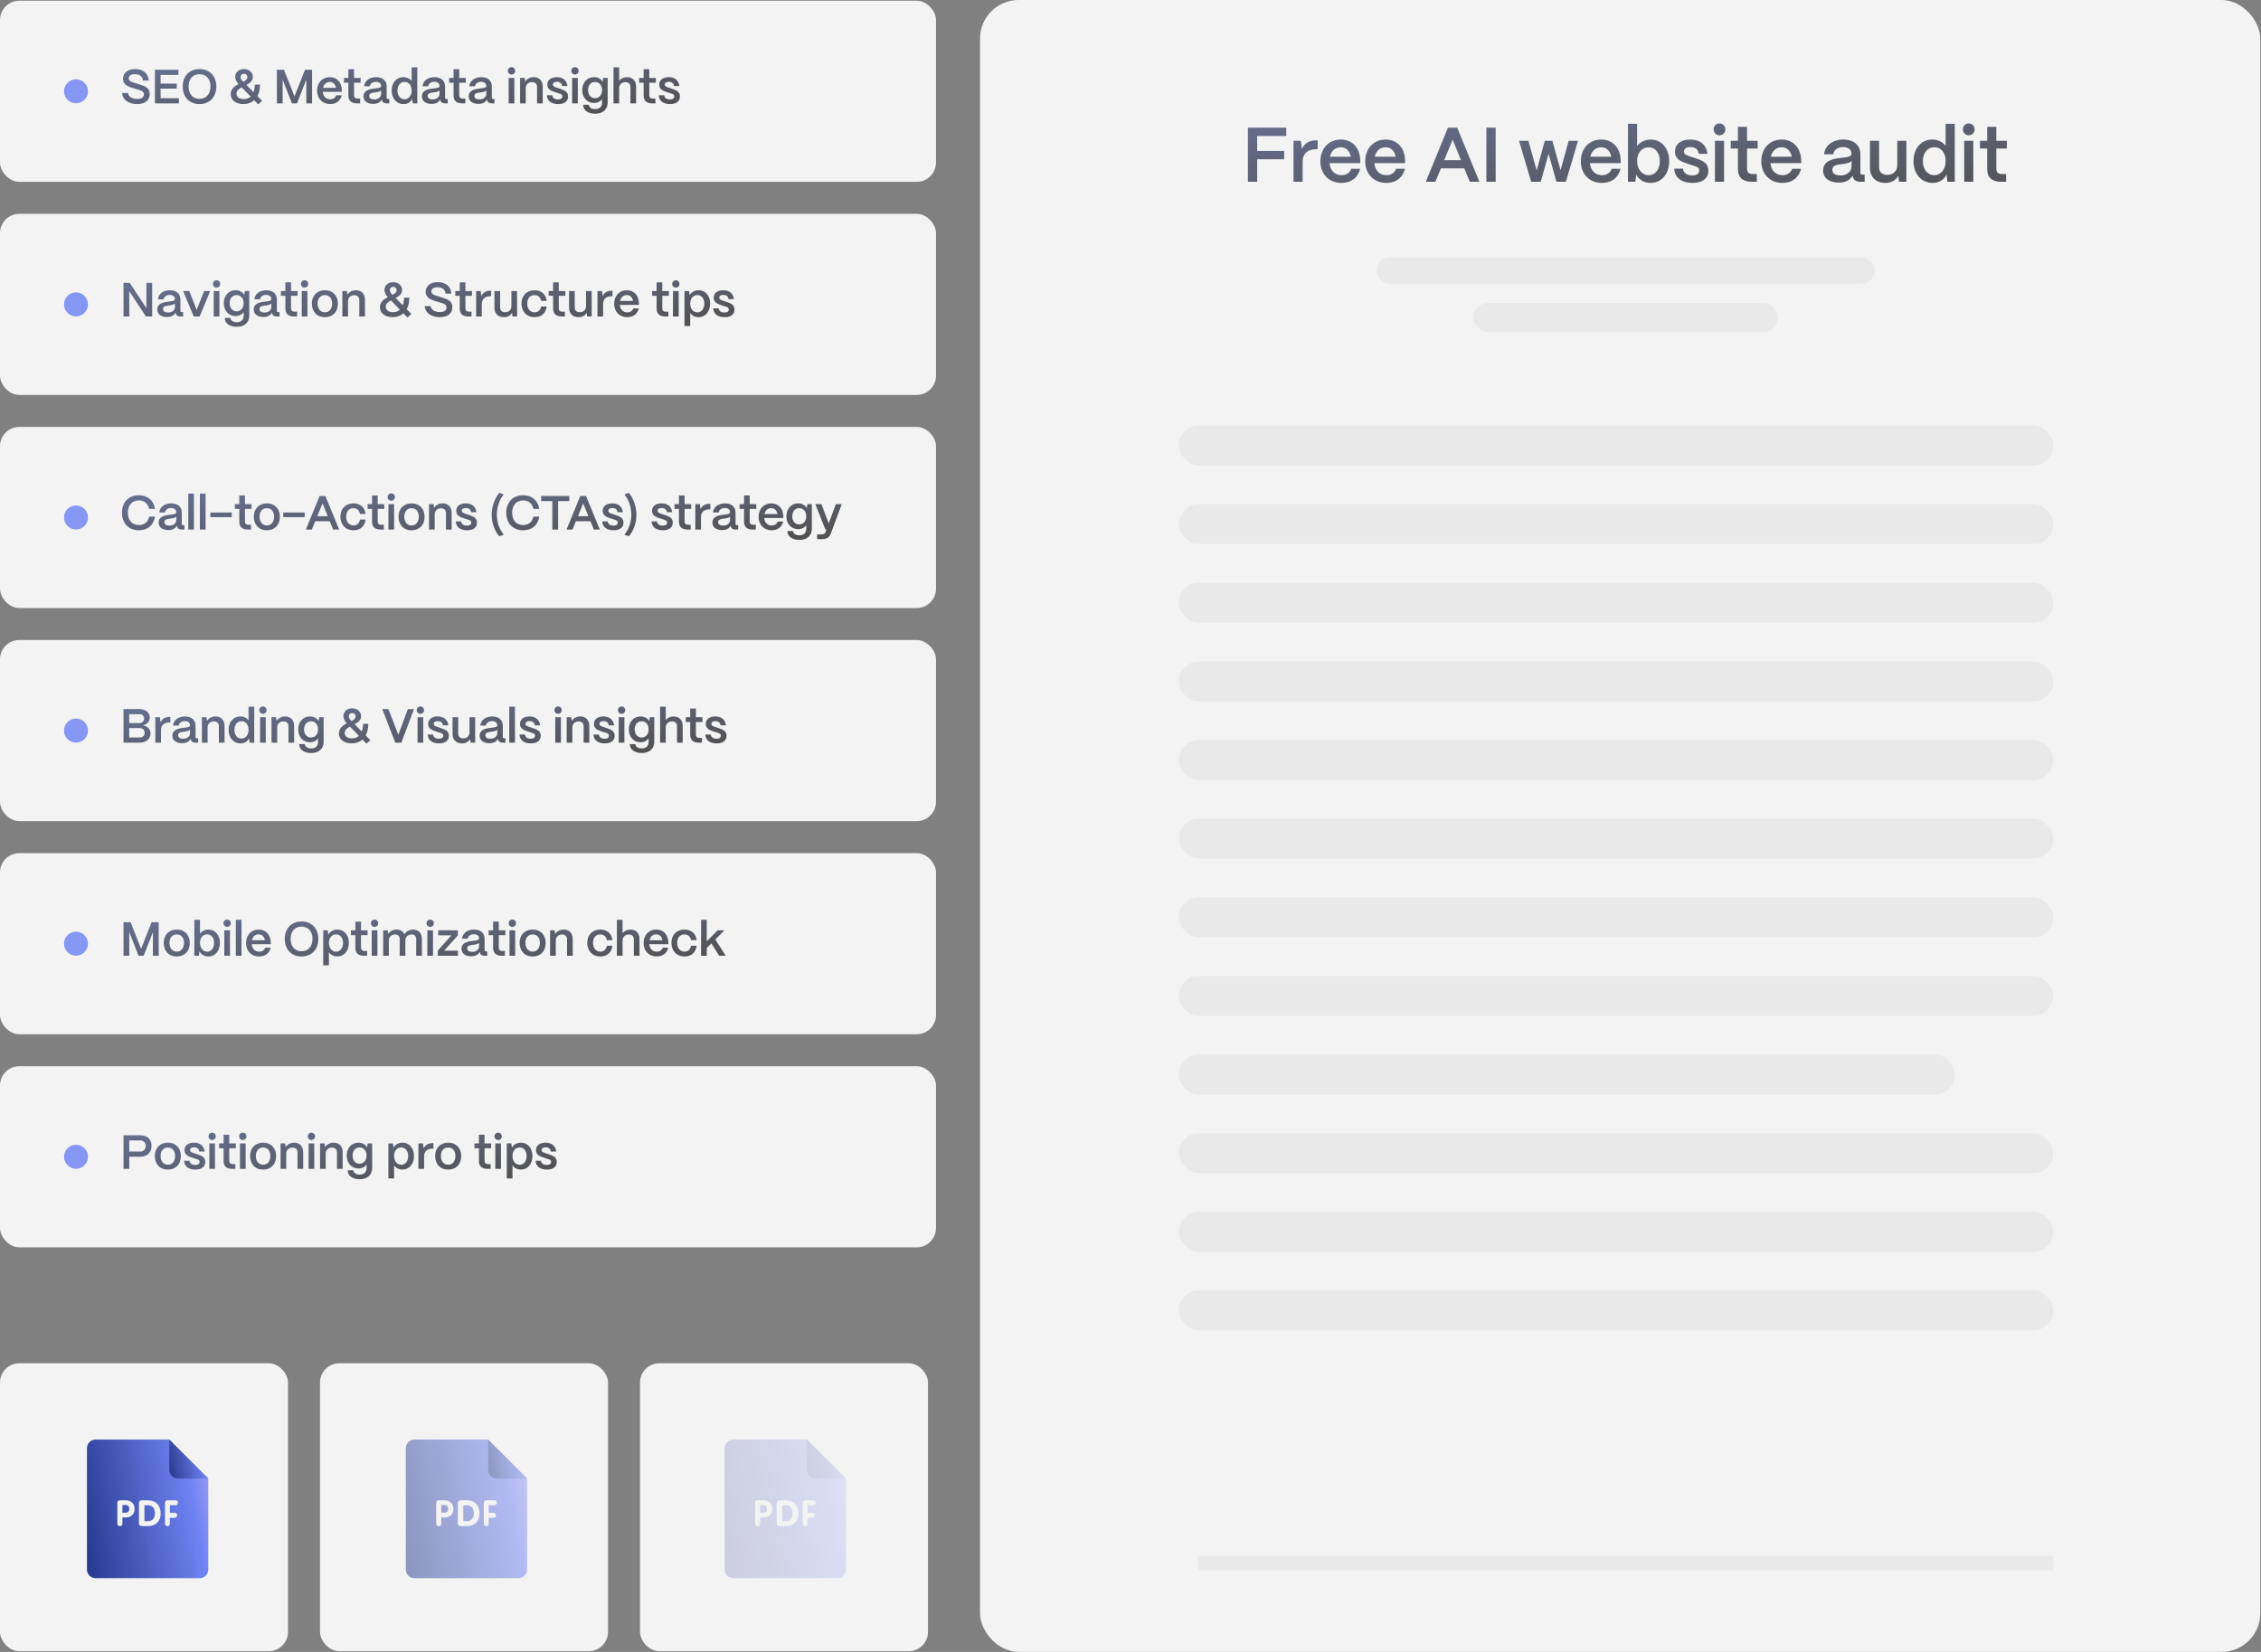 <svg width="468" height="342" viewBox="0 0 468 342" fill="none" xmlns="http://www.w3.org/2000/svg">
<rect x="0" y="0" width="468" height="342" fill="#808080" stroke="none"/>
<g opacity="0.9">
<rect y="0.15" width="193.743" height="37.495" rx="4" fill="white"/>
<circle cx="15.731" cy="18.897" r="2.484" fill="#8698FF"/>
<path opacity="0.7" d="M28.406 21.547C26.578 21.547 25.355 20.632 25.266 19.251H26.488C26.598 20.006 27.293 20.483 28.406 20.483C29.31 20.483 29.787 20.136 29.787 19.549C29.787 19.003 29.36 18.784 28.684 18.576L27.551 18.238C26.737 17.989 25.465 17.632 25.465 16.271C25.465 15.128 26.409 14.293 27.949 14.293C29.628 14.293 30.701 15.198 30.79 16.668H29.578C29.528 15.883 28.952 15.357 27.909 15.357C27.144 15.357 26.647 15.675 26.647 16.211C26.647 16.817 27.253 16.966 27.929 17.185L28.982 17.513C29.966 17.821 30.999 18.178 30.999 19.49C30.999 20.752 29.995 21.547 28.406 21.547ZM37.023 21.397H32.065V14.443H36.933V15.516H33.247V17.304H36.586V18.347H33.247V20.324H37.023V21.397ZM41.288 21.547C39.232 21.547 37.821 20.116 37.821 17.9C37.821 15.794 39.152 14.293 41.288 14.293C43.355 14.293 44.776 15.714 44.776 17.9C44.776 20.026 43.434 21.547 41.288 21.547ZM41.288 20.463C42.679 20.463 43.564 19.47 43.564 17.9C43.564 16.35 42.679 15.367 41.288 15.367C39.907 15.367 39.033 16.35 39.033 17.9C39.033 19.47 39.907 20.463 41.288 20.463ZM50.4 21.547C48.82 21.547 47.747 20.722 47.747 19.5C47.747 18.417 48.561 17.821 49.376 17.393C48.949 16.907 48.681 16.45 48.681 15.893C48.681 14.969 49.446 14.293 50.489 14.293C51.542 14.293 52.327 14.969 52.337 15.903C52.337 16.738 51.721 17.205 51.005 17.582L52.476 19.082C52.645 18.635 52.734 18.109 52.744 17.503H53.827C53.827 18.447 53.638 19.251 53.291 19.897L54.254 20.881L53.44 21.606L52.615 20.742C52.049 21.258 51.294 21.547 50.4 21.547ZM50.34 16.926C50.837 16.678 51.204 16.41 51.204 15.953C51.204 15.555 50.916 15.267 50.509 15.267C50.101 15.267 49.803 15.555 49.803 15.953C49.803 16.281 50.002 16.569 50.34 16.926ZM50.459 20.513C51.045 20.513 51.522 20.334 51.88 19.987L50.032 18.079C49.436 18.397 48.949 18.765 48.949 19.39C48.949 20.066 49.525 20.513 50.459 20.513ZM58.504 21.397H57.311V14.443H58.782L60.958 19.967L63.123 14.443H64.594V21.397H63.402V16.499L61.474 21.397H60.431L58.504 16.509V21.397ZM68.349 21.547C66.739 21.547 65.636 20.394 65.636 18.784C65.636 17.046 66.779 15.973 68.249 15.973C69.74 15.973 70.733 17.016 70.763 18.725V19.003H66.809C66.888 19.927 67.464 20.553 68.359 20.553C68.965 20.553 69.422 20.255 69.601 19.728H70.743C70.475 20.861 69.591 21.547 68.349 21.547ZM66.858 18.178H69.551C69.402 17.423 68.935 16.966 68.249 16.966C67.554 16.966 67.037 17.423 66.858 18.178ZM74.543 21.397H73.867C72.725 21.397 72.109 20.831 72.109 19.788V17.125H71.185V16.132H72.109V14.333H73.281V16.132H74.642V17.125H73.281V19.708C73.281 20.155 73.51 20.404 73.947 20.404H74.543V21.397ZM77.239 21.507C76.027 21.507 75.232 20.921 75.242 19.937C75.252 18.705 76.474 18.447 77.498 18.327C78.293 18.238 78.879 18.208 78.889 17.791C78.879 17.274 78.481 16.936 77.806 16.936C77.11 16.936 76.614 17.314 76.544 17.86H75.362C75.471 16.748 76.464 15.973 77.826 15.973C79.246 15.973 80.031 16.748 80.031 17.87V20.255C80.031 20.404 80.111 20.483 80.29 20.483H80.578V21.397H80.021C79.485 21.397 79.157 21.179 79.067 20.781C79.048 20.732 79.028 20.662 79.018 20.603C78.71 21.169 78.134 21.507 77.239 21.507ZM77.478 20.583C78.283 20.583 78.889 20.126 78.889 19.42V18.685C78.69 18.993 78.183 19.063 77.627 19.132C76.971 19.212 76.425 19.301 76.425 19.857C76.425 20.314 76.792 20.583 77.478 20.583ZM83.517 21.547C82.097 21.547 81.073 20.394 81.073 18.735C81.073 17.105 82.077 15.973 83.478 15.973C84.223 15.973 84.839 16.281 85.206 16.777V13.946H86.379V21.397H85.435L85.326 20.463C85.028 21.129 84.372 21.547 83.517 21.547ZM83.736 20.553C84.6 20.553 85.206 19.798 85.206 18.725C85.206 17.681 84.61 16.956 83.756 16.956C82.882 16.956 82.275 17.692 82.275 18.745C82.275 19.808 82.871 20.553 83.736 20.553ZM89.329 21.507C88.117 21.507 87.322 20.921 87.332 19.937C87.342 18.705 88.564 18.447 89.587 18.327C90.382 18.238 90.968 18.208 90.978 17.791C90.968 17.274 90.571 16.936 89.895 16.936C89.2 16.936 88.703 17.314 88.633 17.86H87.451C87.56 16.748 88.554 15.973 89.915 15.973C91.336 15.973 92.121 16.748 92.121 17.87V20.255C92.121 20.404 92.2 20.483 92.379 20.483H92.667V21.397H92.111C91.574 21.397 91.246 21.179 91.157 20.781C91.137 20.732 91.117 20.662 91.107 20.603C90.799 21.169 90.223 21.507 89.329 21.507ZM89.567 20.583C90.372 20.583 90.978 20.126 90.978 19.42V18.685C90.779 18.993 90.273 19.063 89.716 19.132C89.061 19.212 88.514 19.301 88.514 19.857C88.514 20.314 88.882 20.583 89.567 20.583ZM96.316 21.397H95.64C94.498 21.397 93.882 20.831 93.882 19.788V17.125H92.958V16.132H93.882V14.333H95.054V16.132H96.415V17.125H95.054V19.708C95.054 20.155 95.282 20.404 95.72 20.404H96.316V21.397ZM99.012 21.507C97.8 21.507 97.005 20.921 97.015 19.937C97.025 18.705 98.247 18.447 99.27 18.327C100.065 18.238 100.652 18.208 100.661 17.791C100.652 17.274 100.254 16.936 99.579 16.936C98.883 16.936 98.386 17.314 98.317 17.86H97.134C97.244 16.748 98.237 15.973 99.598 15.973C101.019 15.973 101.804 16.748 101.804 17.87V20.255C101.804 20.404 101.884 20.483 102.062 20.483H102.351V21.397H101.794C101.258 21.397 100.93 21.179 100.84 20.781C100.82 20.732 100.801 20.662 100.791 20.603C100.483 21.169 99.906 21.507 99.012 21.507ZM99.251 20.583C100.055 20.583 100.661 20.126 100.661 19.42V18.685C100.463 18.993 99.956 19.063 99.4 19.132C98.744 19.212 98.198 19.301 98.198 19.857C98.198 20.314 98.565 20.583 99.251 20.583ZM105.874 15.426C105.447 15.426 105.119 15.088 105.119 14.661C105.119 14.234 105.447 13.906 105.874 13.906C106.311 13.906 106.629 14.234 106.629 14.661C106.629 15.088 106.311 15.426 105.874 15.426ZM106.46 21.397H105.288V16.132H106.46V21.397ZM108.828 21.397H107.655V16.132H108.599L108.699 16.907C109.026 16.36 109.692 15.973 110.477 15.973C111.6 15.973 112.335 16.728 112.335 17.91V21.397H111.163V17.97C111.163 17.384 110.775 16.996 110.119 16.996C109.354 16.996 108.838 17.523 108.828 18.208V21.397ZM115.554 21.547C114.113 21.547 113.259 20.871 113.189 19.718H114.322C114.362 20.285 114.848 20.583 115.494 20.583C116.09 20.583 116.408 20.354 116.408 19.947C116.408 19.54 116.071 19.46 115.613 19.311L114.918 19.082C114.044 18.794 113.289 18.496 113.289 17.523C113.289 16.589 114.004 15.973 115.266 15.973C116.488 15.973 117.322 16.618 117.461 17.811H116.349C116.289 17.215 115.862 16.936 115.256 16.936C114.739 16.936 114.441 17.155 114.441 17.513C114.441 17.92 114.898 18.029 115.276 18.159L115.912 18.367C116.955 18.715 117.581 19.033 117.581 19.977C117.581 20.95 116.845 21.547 115.554 21.547ZM119.011 15.426C118.584 15.426 118.256 15.088 118.256 14.661C118.256 14.234 118.584 13.906 119.011 13.906C119.449 13.906 119.767 14.234 119.767 14.661C119.767 15.088 119.449 15.426 119.011 15.426ZM119.598 21.397H118.425V16.132H119.598V21.397ZM123.197 23.544C121.727 23.544 120.713 22.828 120.713 21.695H121.886C121.886 22.192 122.412 22.59 123.197 22.59C124.131 22.59 124.618 22.033 124.618 21.238V20.493C124.28 21 123.694 21.318 122.939 21.318C121.528 21.318 120.514 20.225 120.514 18.655C120.514 17.076 121.528 15.973 122.929 15.973C123.753 15.973 124.419 16.36 124.747 16.946L124.846 16.132H125.78V21.238C125.78 22.629 124.797 23.544 123.197 23.544ZM123.167 20.334C124.022 20.334 124.618 19.639 124.618 18.645C124.618 17.652 124.022 16.966 123.167 16.966C122.313 16.966 121.727 17.652 121.727 18.655C121.727 19.649 122.313 20.334 123.167 20.334ZM128.156 21.397H126.983V13.946H128.156V16.698C128.514 16.261 129.12 15.973 129.805 15.973C130.928 15.973 131.663 16.728 131.663 17.91V21.397H130.491V17.97C130.491 17.384 130.103 16.996 129.477 16.996C128.682 16.996 128.166 17.523 128.156 18.208V21.397ZM135.66 21.397H134.984C133.842 21.397 133.226 20.831 133.226 19.788V17.125H132.302V16.132H133.226V14.333H134.398V16.132H135.759V17.125H134.398V19.708C134.398 20.155 134.627 20.404 135.064 20.404H135.66V21.397ZM138.714 21.547C137.273 21.547 136.419 20.871 136.349 19.718H137.482C137.522 20.285 138.009 20.583 138.654 20.583C139.251 20.583 139.569 20.354 139.569 19.947C139.569 19.54 139.231 19.46 138.774 19.311L138.078 19.082C137.204 18.794 136.449 18.496 136.449 17.523C136.449 16.589 137.164 15.973 138.426 15.973C139.648 15.973 140.483 16.618 140.622 17.811H139.509C139.449 17.215 139.022 16.936 138.416 16.936C137.899 16.936 137.601 17.155 137.601 17.513C137.601 17.92 138.058 18.029 138.436 18.159L139.072 18.367C140.115 18.715 140.741 19.033 140.741 19.977C140.741 20.95 140.006 21.547 138.714 21.547Z" fill="url(#paint0_linear_15606_1246)"/>
<rect y="44.269" width="193.743" height="37.495" rx="4" fill="white"/>
<circle cx="15.731" cy="63.016" r="2.484" fill="#8698FF"/>
<path opacity="0.7" d="M26.756 65.516H25.564V58.561H26.856L30.303 63.797V58.561H31.496V65.516H30.204L26.756 60.28V65.516ZM34.557 65.625C33.345 65.625 32.55 65.039 32.56 64.055C32.57 62.823 33.792 62.565 34.816 62.446C35.611 62.356 36.197 62.327 36.207 61.909C36.197 61.393 35.799 61.055 35.124 61.055C34.428 61.055 33.931 61.432 33.862 61.979H32.68C32.789 60.866 33.782 60.091 35.144 60.091C36.564 60.091 37.349 60.866 37.349 61.989V64.373C37.349 64.522 37.429 64.602 37.608 64.602H37.896V65.516H37.339C36.803 65.516 36.475 65.297 36.386 64.9C36.366 64.85 36.346 64.781 36.336 64.721C36.028 65.287 35.452 65.625 34.557 65.625ZM34.796 64.701C35.601 64.701 36.207 64.244 36.207 63.539V62.803C36.008 63.111 35.501 63.181 34.945 63.251C34.289 63.33 33.743 63.419 33.743 63.976C33.743 64.433 34.11 64.701 34.796 64.701ZM41.319 65.516H40.097L37.902 60.25H39.173L40.713 64.135L42.243 60.25H43.515L41.319 65.516ZM44.825 59.545C44.398 59.545 44.07 59.207 44.07 58.779C44.07 58.352 44.398 58.024 44.825 58.024C45.262 58.024 45.58 58.352 45.58 58.779C45.58 59.207 45.262 59.545 44.825 59.545ZM45.411 65.516H44.239V60.25H45.411V65.516ZM49.011 67.662C47.54 67.662 46.527 66.947 46.527 65.814H47.699C47.699 66.311 48.226 66.708 49.011 66.708C49.944 66.708 50.431 66.152 50.431 65.357V64.612C50.094 65.118 49.507 65.436 48.752 65.436C47.341 65.436 46.328 64.343 46.328 62.774C46.328 61.194 47.341 60.091 48.742 60.091C49.567 60.091 50.233 60.478 50.56 61.065L50.66 60.25H51.594V65.357C51.594 66.748 50.61 67.662 49.011 67.662ZM48.981 64.453C49.835 64.453 50.431 63.757 50.431 62.764C50.431 61.77 49.835 61.085 48.981 61.085C48.126 61.085 47.54 61.77 47.54 62.774C47.54 63.767 48.126 64.453 48.981 64.453ZM54.516 65.625C53.304 65.625 52.509 65.039 52.519 64.055C52.529 62.823 53.751 62.565 54.774 62.446C55.569 62.356 56.155 62.327 56.165 61.909C56.155 61.393 55.758 61.055 55.082 61.055C54.387 61.055 53.89 61.432 53.82 61.979H52.638C52.747 60.866 53.741 60.091 55.102 60.091C56.523 60.091 57.308 60.866 57.308 61.989V64.373C57.308 64.522 57.387 64.602 57.566 64.602H57.854V65.516H57.298C56.761 65.516 56.433 65.297 56.344 64.9C56.324 64.85 56.304 64.781 56.294 64.721C55.986 65.287 55.41 65.625 54.516 65.625ZM54.754 64.701C55.559 64.701 56.165 64.244 56.165 63.539V62.803C55.966 63.111 55.46 63.181 54.903 63.251C54.248 63.33 53.701 63.419 53.701 63.976C53.701 64.433 54.069 64.701 54.754 64.701ZM61.503 65.516H60.827C59.684 65.516 59.068 64.95 59.068 63.906V61.244H58.144V60.25H59.068V58.452H60.241V60.25H61.602V61.244H60.241V63.827C60.241 64.274 60.469 64.522 60.907 64.522H61.503V65.516ZM63.047 59.545C62.619 59.545 62.291 59.207 62.291 58.779C62.291 58.352 62.619 58.024 63.047 58.024C63.484 58.024 63.802 58.352 63.802 58.779C63.802 59.207 63.484 59.545 63.047 59.545ZM63.633 65.516H62.46V60.25H63.633V65.516ZM67.252 65.665C65.543 65.665 64.55 64.463 64.55 62.833C64.55 61.114 65.712 60.091 67.252 60.091C68.951 60.091 69.945 61.283 69.945 62.833C69.945 64.612 68.822 65.665 67.252 65.665ZM67.252 64.661C68.196 64.661 68.752 63.886 68.752 62.833C68.752 61.79 68.166 61.094 67.252 61.094C66.338 61.094 65.742 61.79 65.742 62.833C65.742 63.986 66.388 64.661 67.252 64.661ZM72.035 65.516H70.863V60.25H71.807L71.906 61.025C72.234 60.478 72.9 60.091 73.684 60.091C74.807 60.091 75.543 60.846 75.543 62.029V65.516H74.37V62.088C74.37 61.502 73.983 61.114 73.327 61.114C72.562 61.114 72.045 61.641 72.035 62.327V65.516ZM81.293 65.665C79.713 65.665 78.64 64.84 78.64 63.618C78.64 62.535 79.455 61.939 80.269 61.512C79.842 61.025 79.574 60.568 79.574 60.011C79.574 59.087 80.339 58.412 81.382 58.412C82.435 58.412 83.22 59.087 83.23 60.022C83.23 60.856 82.614 61.323 81.899 61.701L83.369 63.201C83.538 62.754 83.628 62.227 83.638 61.621H84.721C84.721 62.565 84.532 63.37 84.184 64.016L85.148 64.999L84.333 65.725L83.508 64.86C82.942 65.377 82.187 65.665 81.293 65.665ZM81.233 61.045C81.73 60.797 82.097 60.528 82.097 60.071C82.097 59.674 81.809 59.386 81.402 59.386C80.995 59.386 80.697 59.674 80.697 60.071C80.697 60.399 80.895 60.687 81.233 61.045ZM81.352 64.632C81.939 64.632 82.415 64.453 82.773 64.105L80.925 62.197C80.329 62.515 79.842 62.883 79.842 63.509C79.842 64.184 80.418 64.632 81.352 64.632ZM91.046 65.665C89.218 65.665 87.996 64.751 87.906 63.37H89.129C89.238 64.125 89.933 64.602 91.046 64.602C91.95 64.602 92.427 64.254 92.427 63.668C92.427 63.121 92 62.903 91.324 62.694L90.192 62.356C89.377 62.108 88.105 61.75 88.105 60.389C88.105 59.246 89.049 58.412 90.589 58.412C92.268 58.412 93.341 59.316 93.431 60.786H92.218C92.169 60.002 91.593 59.475 90.549 59.475C89.784 59.475 89.287 59.793 89.287 60.33C89.287 60.935 89.894 61.085 90.569 61.303L91.622 61.631C92.606 61.939 93.639 62.297 93.639 63.608C93.639 64.87 92.636 65.665 91.046 65.665ZM97.597 65.516H96.921C95.778 65.516 95.162 64.95 95.162 63.906V61.244H94.238V60.25H95.162V58.452H96.335V60.25H97.696V61.244H96.335V63.827C96.335 64.274 96.563 64.522 97 64.522H97.597V65.516ZM99.727 65.516H98.554V60.25H99.498L99.637 61.283C99.975 60.568 100.591 60.19 101.465 60.19H101.664V61.333H101.465C100.372 61.333 99.727 61.919 99.727 62.913V65.516ZM104.323 65.665C103.071 65.665 102.346 64.88 102.346 63.737V60.25H103.518V63.688C103.518 64.284 103.936 64.632 104.561 64.632C105.366 64.632 105.843 64.105 105.853 63.429V60.25H107.025V65.516H106.082L105.992 64.751C105.684 65.317 105.058 65.665 104.323 65.665ZM110.662 65.665C108.943 65.665 107.94 64.433 107.94 62.843C107.94 61.114 109.102 60.091 110.632 60.091C112.073 60.091 113.047 60.975 113.146 62.287H111.994C111.884 61.562 111.368 61.094 110.622 61.094C109.728 61.094 109.132 61.77 109.132 62.843C109.132 63.996 109.788 64.661 110.662 64.661C111.378 64.661 111.874 64.204 111.994 63.449H113.146C113.007 64.81 112.063 65.665 110.662 65.665ZM116.924 65.516H116.249C115.106 65.516 114.49 64.95 114.49 63.906V61.244H113.566V60.25H114.49V58.452H115.662V60.25H117.024V61.244H115.662V63.827C115.662 64.274 115.891 64.522 116.328 64.522H116.924V65.516ZM119.77 65.665C118.518 65.665 117.792 64.88 117.792 63.737V60.25H118.965V63.688C118.965 64.284 119.382 64.632 120.008 64.632C120.813 64.632 121.29 64.105 121.3 63.429V60.25H122.472V65.516H121.528L121.439 64.751C121.131 65.317 120.505 65.665 119.77 65.665ZM124.837 65.516H123.665V60.25H124.609L124.748 61.283C125.085 60.568 125.701 60.19 126.576 60.19H126.774V61.333H126.576C125.483 61.333 124.837 61.919 124.837 62.913V65.516ZM129.834 65.665C128.225 65.665 127.122 64.512 127.122 62.903C127.122 61.164 128.265 60.091 129.735 60.091C131.225 60.091 132.219 61.134 132.249 62.843V63.121H128.294C128.374 64.045 128.95 64.671 129.844 64.671C130.45 64.671 130.907 64.373 131.086 63.847H132.229C131.961 64.979 131.076 65.665 129.834 65.665ZM128.344 62.297H131.037C130.888 61.542 130.421 61.085 129.735 61.085C129.04 61.085 128.523 61.542 128.344 62.297ZM138.348 65.516H137.672C136.529 65.516 135.913 64.95 135.913 63.906V61.244H134.989V60.25H135.913V58.452H137.086V60.25H138.447V61.244H137.086V63.827C137.086 64.274 137.314 64.522 137.752 64.522H138.348V65.516ZM139.892 59.545C139.464 59.545 139.136 59.207 139.136 58.779C139.136 58.352 139.464 58.024 139.892 58.024C140.329 58.024 140.647 58.352 140.647 58.779C140.647 59.207 140.329 59.545 139.892 59.545ZM140.478 65.516H139.305V60.25H140.478V65.516ZM142.865 67.503H141.683V60.25H142.627L142.746 61.114C143.094 60.498 143.779 60.091 144.614 60.091C146.005 60.091 146.988 61.224 146.988 62.853C146.988 64.512 146.005 65.665 144.604 65.665C143.849 65.665 143.223 65.327 142.865 64.781V67.503ZM144.345 64.671C145.2 64.671 145.786 63.926 145.786 62.853C145.786 61.81 145.2 61.085 144.336 61.085C143.471 61.085 142.865 61.8 142.865 62.823C142.865 63.906 143.471 64.671 144.345 64.671ZM149.998 65.665C148.558 65.665 147.703 64.989 147.634 63.837H148.766C148.806 64.403 149.293 64.701 149.939 64.701C150.535 64.701 150.853 64.473 150.853 64.065C150.853 63.658 150.515 63.578 150.058 63.429L149.362 63.201C148.488 62.913 147.733 62.615 147.733 61.641C147.733 60.707 148.448 60.091 149.71 60.091C150.932 60.091 151.767 60.737 151.906 61.929H150.793C150.734 61.333 150.306 61.055 149.7 61.055C149.184 61.055 148.886 61.273 148.886 61.631C148.886 62.038 149.343 62.148 149.72 62.277L150.356 62.486C151.399 62.833 152.025 63.151 152.025 64.095C152.025 65.069 151.29 65.665 149.998 65.665Z" fill="url(#paint1_linear_15606_1246)"/>
<rect y="88.387" width="193.743" height="37.495" rx="4" fill="white"/>
<circle cx="15.731" cy="107.134" r="2.484" fill="#8698FF"/>
<path opacity="0.7" d="M28.744 109.783C26.607 109.783 25.246 108.313 25.246 106.137C25.246 104.031 26.578 102.53 28.744 102.53C30.552 102.53 31.794 103.584 32.092 105.362H30.87C30.651 104.269 29.846 103.603 28.744 103.603C27.343 103.603 26.468 104.587 26.468 106.137C26.468 107.727 27.343 108.7 28.744 108.7C29.866 108.7 30.651 108.054 30.87 106.952H32.092C31.774 108.76 30.562 109.783 28.744 109.783ZM34.839 109.744C33.627 109.744 32.832 109.157 32.842 108.174C32.852 106.942 34.074 106.683 35.097 106.564C35.892 106.475 36.478 106.445 36.488 106.028C36.478 105.511 36.081 105.173 35.405 105.173C34.71 105.173 34.213 105.551 34.143 106.097H32.961C33.07 104.984 34.064 104.209 35.425 104.209C36.846 104.209 37.631 104.984 37.631 106.107V108.492C37.631 108.641 37.71 108.72 37.889 108.72H38.177V109.634H37.621C37.084 109.634 36.756 109.416 36.667 109.018C36.647 108.969 36.627 108.899 36.617 108.839C36.309 109.406 35.733 109.744 34.839 109.744ZM35.077 108.82C35.882 108.82 36.488 108.363 36.488 107.657V106.922C36.289 107.23 35.783 107.299 35.226 107.369C34.571 107.448 34.024 107.538 34.024 108.094C34.024 108.551 34.392 108.82 35.077 108.82ZM40.143 109.634H38.971V102.183H40.143V109.634ZM42.549 109.634H41.377V102.183H42.549V109.634ZM47.976 107.071H43.535V106.107H47.976V107.071ZM51.965 109.634H51.289C50.147 109.634 49.531 109.068 49.531 108.025V105.362H48.607V104.368H49.531V102.57H50.703V104.368H52.064V105.362H50.703V107.945C50.703 108.392 50.932 108.641 51.369 108.641H51.965V109.634ZM55.24 109.783C53.531 109.783 52.538 108.581 52.538 106.952C52.538 105.233 53.7 104.209 55.24 104.209C56.939 104.209 57.933 105.402 57.933 106.952C57.933 108.73 56.81 109.783 55.24 109.783ZM55.24 108.78C56.184 108.78 56.74 108.005 56.74 106.952C56.74 105.908 56.154 105.213 55.24 105.213C54.326 105.213 53.73 105.908 53.73 106.952C53.73 108.104 54.376 108.78 55.24 108.78ZM63.064 107.071H58.622V106.107H63.064V107.071ZM64.546 109.634H63.314L66.156 102.679H67.348L70.199 109.634H68.967L68.262 107.915H65.251L64.546 109.634ZM66.762 104.219L65.679 106.862H67.835L66.762 104.219ZM73.181 109.783C71.462 109.783 70.459 108.551 70.459 106.962C70.459 105.233 71.621 104.209 73.151 104.209C74.592 104.209 75.565 105.094 75.665 106.405H74.512C74.403 105.68 73.886 105.213 73.141 105.213C72.247 105.213 71.651 105.889 71.651 106.962C71.651 108.114 72.306 108.78 73.181 108.78C73.896 108.78 74.393 108.323 74.512 107.568H75.665C75.526 108.929 74.582 109.783 73.181 109.783ZM79.443 109.634H78.767C77.625 109.634 77.009 109.068 77.009 108.025V105.362H76.085V104.368H77.009V102.57H78.181V104.368H79.542V105.362H78.181V107.945C78.181 108.392 78.41 108.641 78.847 108.641H79.443V109.634ZM80.987 103.663C80.559 103.663 80.232 103.325 80.232 102.898C80.232 102.471 80.559 102.143 80.987 102.143C81.424 102.143 81.742 102.471 81.742 102.898C81.742 103.325 81.424 103.663 80.987 103.663ZM81.573 109.634H80.4V104.368H81.573V109.634ZM85.192 109.783C83.483 109.783 82.49 108.581 82.49 106.952C82.49 105.233 83.652 104.209 85.192 104.209C86.891 104.209 87.885 105.402 87.885 106.952C87.885 108.73 86.762 109.783 85.192 109.783ZM85.192 108.78C86.136 108.78 86.692 108.005 86.692 106.952C86.692 105.908 86.106 105.213 85.192 105.213C84.278 105.213 83.682 105.908 83.682 106.952C83.682 108.104 84.328 108.78 85.192 108.78ZM89.975 109.634H88.803V104.368H89.747L89.846 105.143C90.174 104.597 90.84 104.209 91.625 104.209C92.747 104.209 93.483 104.965 93.483 106.147V109.634H92.31V106.206C92.31 105.62 91.923 105.233 91.267 105.233C90.502 105.233 89.985 105.759 89.975 106.445V109.634ZM96.702 109.783C95.261 109.783 94.406 109.108 94.337 107.955H95.47C95.509 108.521 95.996 108.82 96.642 108.82C97.238 108.82 97.556 108.591 97.556 108.184C97.556 107.776 97.218 107.697 96.761 107.548L96.066 107.319C95.191 107.031 94.436 106.733 94.436 105.759C94.436 104.825 95.152 104.209 96.413 104.209C97.636 104.209 98.47 104.855 98.609 106.048H97.496C97.437 105.451 97.01 105.173 96.404 105.173C95.887 105.173 95.589 105.392 95.589 105.749C95.589 106.157 96.046 106.266 96.423 106.395L97.059 106.604C98.103 106.952 98.728 107.27 98.728 108.213C98.728 109.187 97.993 109.783 96.702 109.783ZM104.28 110.697L103.356 111.015C102.363 109.912 101.776 108.243 101.776 106.594C101.776 104.955 102.353 103.216 103.356 102.024L104.26 102.371C103.356 103.444 102.83 105.034 102.84 106.594C102.84 108.104 103.366 109.664 104.28 110.697ZM108.286 109.783C106.15 109.783 104.789 108.313 104.789 106.137C104.789 104.031 106.12 102.53 108.286 102.53C110.094 102.53 111.336 103.584 111.634 105.362H110.412C110.194 104.269 109.389 103.603 108.286 103.603C106.885 103.603 106.011 104.587 106.011 106.137C106.011 107.727 106.885 108.7 108.286 108.7C109.409 108.7 110.194 108.054 110.412 106.952H111.634C111.316 108.76 110.104 109.783 108.286 109.783ZM115.522 109.634H114.329V103.752H112.005V102.679H117.837V103.752H115.522V109.634ZM118.503 109.634H117.271L120.112 102.679H121.304L124.156 109.634H122.924L122.218 107.915H119.208L118.503 109.634ZM120.718 104.219L119.635 106.862H121.791L120.718 104.219ZM127.022 109.783C125.582 109.783 124.727 109.108 124.658 107.955H125.79C125.83 108.521 126.317 108.82 126.963 108.82C127.559 108.82 127.877 108.591 127.877 108.184C127.877 107.776 127.539 107.697 127.082 107.548L126.387 107.319C125.512 107.031 124.757 106.733 124.757 105.759C124.757 104.825 125.472 104.209 126.734 104.209C127.956 104.209 128.791 104.855 128.93 106.048H127.817C127.758 105.451 127.33 105.173 126.724 105.173C126.208 105.173 125.91 105.392 125.91 105.749C125.91 106.157 126.367 106.266 126.744 106.395L127.38 106.604C128.423 106.952 129.049 107.27 129.049 108.213C129.049 109.187 128.314 109.783 127.022 109.783ZM130.156 111.015L129.232 110.697C130.146 109.664 130.673 108.104 130.673 106.594C130.683 105.034 130.156 103.444 129.252 102.371L130.156 102.024C131.16 103.216 131.736 104.955 131.736 106.594C131.736 108.243 131.15 109.912 130.156 111.015ZM137.23 109.783C135.789 109.783 134.934 109.108 134.865 107.955H135.998C136.037 108.521 136.524 108.82 137.17 108.82C137.766 108.82 138.084 108.591 138.084 108.184C138.084 107.776 137.746 107.697 137.289 107.548L136.594 107.319C135.719 107.031 134.964 106.733 134.964 105.759C134.964 104.825 135.68 104.209 136.941 104.209C138.164 104.209 138.998 104.855 139.137 106.048H138.024C137.965 105.451 137.538 105.173 136.932 105.173C136.415 105.173 136.117 105.392 136.117 105.749C136.117 106.157 136.574 106.266 136.951 106.395L137.587 106.604C138.631 106.952 139.256 107.27 139.256 108.213C139.256 109.187 138.521 109.783 137.23 109.783ZM142.966 109.634H142.291C141.148 109.634 140.532 109.068 140.532 108.025V105.362H139.608V104.368H140.532V102.57H141.704V104.368H143.065V105.362H141.704V107.945C141.704 108.392 141.933 108.641 142.37 108.641H142.966V109.634ZM145.096 109.634H143.924V104.368H144.868L145.007 105.402C145.345 104.686 145.961 104.309 146.835 104.309H147.034V105.451H146.835C145.742 105.451 145.096 106.038 145.096 107.031V109.634ZM149.456 109.744C148.244 109.744 147.449 109.157 147.459 108.174C147.469 106.942 148.691 106.683 149.715 106.564C150.509 106.475 151.096 106.445 151.106 106.028C151.096 105.511 150.698 105.173 150.023 105.173C149.327 105.173 148.83 105.551 148.761 106.097H147.578C147.688 104.984 148.681 104.209 150.042 104.209C151.463 104.209 152.248 104.984 152.248 106.107V108.492C152.248 108.641 152.328 108.72 152.506 108.72H152.795V109.634H152.238C151.702 109.634 151.374 109.416 151.284 109.018C151.265 108.969 151.245 108.899 151.235 108.839C150.927 109.406 150.35 109.744 149.456 109.744ZM149.695 108.82C150.499 108.82 151.106 108.363 151.106 107.657V106.922C150.907 107.23 150.4 107.299 149.844 107.369C149.188 107.448 148.642 107.538 148.642 108.094C148.642 108.551 149.009 108.82 149.695 108.82ZM156.443 109.634H155.767C154.625 109.634 154.009 109.068 154.009 108.025V105.362H153.085V104.368H154.009V102.57H155.181V104.368H156.542V105.362H155.181V107.945C155.181 108.392 155.41 108.641 155.847 108.641H156.443V109.634ZM159.728 109.783C158.119 109.783 157.016 108.631 157.016 107.021C157.016 105.282 158.158 104.209 159.629 104.209C161.119 104.209 162.113 105.253 162.143 106.962V107.24H158.188C158.268 108.164 158.844 108.79 159.738 108.79C160.344 108.79 160.801 108.492 160.98 107.965H162.123C161.854 109.098 160.97 109.783 159.728 109.783ZM158.238 106.415H160.93C160.781 105.66 160.314 105.203 159.629 105.203C158.933 105.203 158.417 105.66 158.238 106.415ZM165.462 111.78C163.991 111.78 162.978 111.065 162.978 109.932H164.15C164.15 110.429 164.677 110.827 165.462 110.827C166.396 110.827 166.883 110.27 166.883 109.475V108.73C166.545 109.237 165.959 109.555 165.204 109.555C163.793 109.555 162.779 108.462 162.779 106.892C162.779 105.312 163.793 104.209 165.194 104.209C166.018 104.209 166.684 104.597 167.012 105.183L167.111 104.368H168.045V109.475C168.045 110.866 167.061 111.78 165.462 111.78ZM165.432 108.571C166.286 108.571 166.883 107.876 166.883 106.882C166.883 105.889 166.286 105.203 165.432 105.203C164.578 105.203 163.991 105.889 163.991 106.892C163.991 107.886 164.578 108.571 165.432 108.571ZM170.083 111.621H169.129V110.628H170.083C170.52 110.628 170.758 110.469 170.858 110.191L171.066 109.634H170.848L168.761 104.368H170.023L171.533 108.363L173.014 104.368H174.236L171.941 110.538C171.672 111.244 171.116 111.621 170.083 111.621Z" fill="url(#paint2_linear_15606_1246)"/>
<rect y="132.505" width="193.743" height="37.495" rx="4" fill="white"/>
<circle cx="15.731" cy="151.253" r="2.484" fill="#8698FF"/>
<path opacity="0.7" d="M28.922 153.753H25.564V146.798H28.863C30.125 146.798 31.009 147.513 31.009 148.556C31.009 149.351 30.433 149.967 29.578 150.176C30.542 150.325 31.158 150.981 31.158 151.865C31.158 152.978 30.244 153.753 28.922 153.753ZM26.747 147.861V149.699H28.823C29.419 149.699 29.826 149.302 29.826 148.745C29.826 148.228 29.449 147.861 28.912 147.861H26.747ZM26.747 150.732V152.68H28.982C29.578 152.68 29.946 152.252 29.946 151.696C29.946 151.13 29.509 150.732 28.873 150.732H26.747ZM33.322 153.753H32.149V148.487H33.093L33.232 149.52C33.57 148.805 34.186 148.427 35.06 148.427H35.259V149.57H35.06C33.967 149.57 33.322 150.156 33.322 151.15V153.753ZM37.682 153.862C36.47 153.862 35.675 153.276 35.685 152.292C35.695 151.06 36.917 150.802 37.94 150.683C38.735 150.593 39.321 150.563 39.331 150.146C39.321 149.629 38.924 149.292 38.248 149.292C37.553 149.292 37.056 149.669 36.986 150.216H35.804C35.913 149.103 36.907 148.328 38.268 148.328C39.689 148.328 40.474 149.103 40.474 150.226V152.61C40.474 152.759 40.553 152.839 40.732 152.839H41.02V153.753H40.464C39.927 153.753 39.599 153.534 39.51 153.137C39.49 153.087 39.47 153.017 39.46 152.958C39.152 153.524 38.576 153.862 37.682 153.862ZM37.92 152.938C38.725 152.938 39.331 152.481 39.331 151.775V151.04C39.132 151.348 38.626 151.418 38.069 151.487C37.413 151.567 36.867 151.656 36.867 152.213C36.867 152.67 37.235 152.938 37.92 152.938ZM42.966 153.753H41.794V148.487H42.737L42.837 149.262C43.165 148.715 43.831 148.328 44.615 148.328C45.738 148.328 46.473 149.083 46.473 150.265V153.753H45.301V150.325C45.301 149.739 44.913 149.351 44.258 149.351C43.493 149.351 42.976 149.878 42.966 150.563V153.753ZM49.762 153.902C48.341 153.902 47.318 152.749 47.318 151.09C47.318 149.46 48.321 148.328 49.722 148.328C50.467 148.328 51.083 148.636 51.451 149.133V146.301H52.623V153.753H51.679L51.57 152.819C51.272 153.484 50.616 153.902 49.762 153.902ZM49.98 152.908C50.845 152.908 51.451 152.153 51.451 151.08C51.451 150.037 50.855 149.311 50 149.311C49.126 149.311 48.52 150.047 48.52 151.1C48.52 152.163 49.116 152.908 49.98 152.908ZM54.421 147.781C53.994 147.781 53.666 147.444 53.666 147.016C53.666 146.589 53.994 146.261 54.421 146.261C54.858 146.261 55.176 146.589 55.176 147.016C55.176 147.444 54.858 147.781 54.421 147.781ZM55.007 153.753H53.835V148.487H55.007V153.753ZM57.374 153.753H56.202V148.487H57.146L57.245 149.262C57.573 148.715 58.239 148.328 59.024 148.328C60.147 148.328 60.882 149.083 60.882 150.265V153.753H59.709V150.325C59.709 149.739 59.322 149.351 58.666 149.351C57.901 149.351 57.384 149.878 57.374 150.563V153.753ZM64.409 155.899C62.938 155.899 61.925 155.183 61.925 154.051H63.097C63.097 154.547 63.624 154.945 64.409 154.945C65.343 154.945 65.829 154.388 65.829 153.594V152.848C65.492 153.355 64.906 153.673 64.15 153.673C62.739 153.673 61.726 152.58 61.726 151.01C61.726 149.431 62.739 148.328 64.14 148.328C64.965 148.328 65.631 148.715 65.959 149.302L66.058 148.487H66.992V153.594C66.992 154.985 66.008 155.899 64.409 155.899ZM64.379 152.69C65.233 152.69 65.829 151.994 65.829 151C65.829 150.007 65.233 149.321 64.379 149.321C63.524 149.321 62.938 150.007 62.938 151.01C62.938 152.004 63.524 152.69 64.379 152.69ZM72.803 153.902C71.223 153.902 70.15 153.077 70.15 151.855C70.15 150.772 70.965 150.176 71.779 149.749C71.352 149.262 71.084 148.805 71.084 148.248C71.084 147.324 71.849 146.649 72.892 146.649C73.945 146.649 74.73 147.324 74.74 148.258C74.74 149.093 74.124 149.56 73.409 149.937L74.879 151.438C75.048 150.991 75.138 150.464 75.148 149.858H76.231C76.231 150.802 76.042 151.607 75.694 152.252L76.658 153.236L75.843 153.961L75.019 153.097C74.452 153.614 73.697 153.902 72.803 153.902ZM72.743 149.282C73.24 149.033 73.608 148.765 73.608 148.308C73.608 147.911 73.32 147.622 72.912 147.622C72.505 147.622 72.207 147.911 72.207 148.308C72.207 148.636 72.406 148.924 72.743 149.282ZM72.862 152.868C73.449 152.868 73.926 152.69 74.283 152.342L72.435 150.434C71.839 150.752 71.352 151.12 71.352 151.746C71.352 152.421 71.929 152.868 72.862 152.868ZM83.073 153.753H81.821L79.118 146.798H80.4L82.447 152.123L84.424 146.798H85.696L83.073 153.753ZM87.012 147.781C86.585 147.781 86.257 147.444 86.257 147.016C86.257 146.589 86.585 146.261 87.012 146.261C87.449 146.261 87.767 146.589 87.767 147.016C87.767 147.444 87.449 147.781 87.012 147.781ZM87.598 153.753H86.426V148.487H87.598V153.753ZM90.89 153.902C89.449 153.902 88.595 153.226 88.525 152.074H89.658C89.698 152.64 90.184 152.938 90.83 152.938C91.426 152.938 91.744 152.709 91.744 152.302C91.744 151.895 91.406 151.815 90.949 151.666L90.254 151.438C89.379 151.15 88.624 150.851 88.624 149.878C88.624 148.944 89.34 148.328 90.602 148.328C91.824 148.328 92.658 148.974 92.797 150.166H91.685C91.625 149.57 91.198 149.292 90.592 149.292C90.075 149.292 89.777 149.51 89.777 149.868C89.777 150.275 90.234 150.384 90.612 150.514L91.247 150.722C92.291 151.07 92.917 151.388 92.917 152.332C92.917 153.306 92.181 153.902 90.89 153.902ZM95.649 153.902C94.397 153.902 93.672 153.117 93.672 151.974V148.487H94.844V151.924C94.844 152.521 95.261 152.868 95.887 152.868C96.692 152.868 97.169 152.342 97.179 151.666V148.487H98.351V153.753H97.407L97.318 152.988C97.01 153.554 96.384 153.902 95.649 153.902ZM101.283 153.862C100.07 153.862 99.276 153.276 99.285 152.292C99.296 151.06 100.518 150.802 101.541 150.683C102.336 150.593 102.922 150.563 102.932 150.146C102.922 149.629 102.525 149.292 101.849 149.292C101.153 149.292 100.657 149.669 100.587 150.216H99.405C99.514 149.103 100.508 148.328 101.869 148.328C103.29 148.328 104.074 149.103 104.074 150.226V152.61C104.074 152.759 104.154 152.839 104.333 152.839H104.621V153.753H104.065C103.528 153.753 103.2 153.534 103.111 153.137C103.091 153.087 103.071 153.017 103.061 152.958C102.753 153.524 102.177 153.862 101.283 153.862ZM101.521 152.938C102.326 152.938 102.932 152.481 102.932 151.775V151.04C102.733 151.348 102.226 151.418 101.67 151.487C101.014 151.567 100.468 151.656 100.468 152.213C100.468 152.67 100.835 152.938 101.521 152.938ZM106.587 153.753H105.414V146.301H106.587V153.753ZM109.897 153.902C108.457 153.902 107.602 153.226 107.533 152.074H108.665C108.705 152.64 109.192 152.938 109.838 152.938C110.434 152.938 110.752 152.709 110.752 152.302C110.752 151.895 110.414 151.815 109.957 151.666L109.261 151.438C108.387 151.15 107.632 150.851 107.632 149.878C107.632 148.944 108.347 148.328 109.609 148.328C110.831 148.328 111.666 148.974 111.805 150.166H110.692C110.632 149.57 110.205 149.292 109.599 149.292C109.083 149.292 108.784 149.51 108.784 149.868C108.784 150.275 109.241 150.384 109.619 150.514L110.255 150.722C111.298 151.07 111.924 151.388 111.924 152.332C111.924 153.306 111.189 153.902 109.897 153.902ZM115.518 147.781C115.091 147.781 114.763 147.444 114.763 147.016C114.763 146.589 115.091 146.261 115.518 146.261C115.956 146.261 116.274 146.589 116.274 147.016C116.274 147.444 115.956 147.781 115.518 147.781ZM116.105 153.753H114.932V148.487H116.105V153.753ZM118.472 153.753H117.3V148.487H118.244L118.343 149.262C118.671 148.715 119.337 148.328 120.121 148.328C121.244 148.328 121.979 149.083 121.979 150.265V153.753H120.807V150.325C120.807 149.739 120.419 149.351 119.764 149.351C118.999 149.351 118.482 149.878 118.472 150.563V153.753ZM125.198 153.902C123.758 153.902 122.903 153.226 122.834 152.074H123.966C124.006 152.64 124.493 152.938 125.139 152.938C125.735 152.938 126.053 152.709 126.053 152.302C126.053 151.895 125.715 151.815 125.258 151.666L124.562 151.438C123.688 151.15 122.933 150.851 122.933 149.878C122.933 148.944 123.648 148.328 124.91 148.328C126.132 148.328 126.967 148.974 127.106 150.166H125.993C125.934 149.57 125.506 149.292 124.9 149.292C124.384 149.292 124.086 149.51 124.086 149.868C124.086 150.275 124.543 150.384 124.92 150.514L125.556 150.722C126.599 151.07 127.225 151.388 127.225 152.332C127.225 153.306 126.49 153.902 125.198 153.902ZM128.656 147.781C128.229 147.781 127.901 147.444 127.901 147.016C127.901 146.589 128.229 146.261 128.656 146.261C129.093 146.261 129.411 146.589 129.411 147.016C129.411 147.444 129.093 147.781 128.656 147.781ZM129.242 153.753H128.07V148.487H129.242V153.753ZM132.842 155.899C131.371 155.899 130.358 155.183 130.358 154.051H131.53C131.53 154.547 132.057 154.945 132.842 154.945C133.775 154.945 134.262 154.388 134.262 153.594V152.848C133.924 153.355 133.338 153.673 132.583 153.673C131.172 153.673 130.159 152.58 130.159 151.01C130.159 149.431 131.172 148.328 132.573 148.328C133.398 148.328 134.064 148.715 134.391 149.302L134.491 148.487H135.425V153.594C135.425 154.985 134.441 155.899 132.842 155.899ZM132.812 152.69C133.666 152.69 134.262 151.994 134.262 151C134.262 150.007 133.666 149.321 132.812 149.321C131.957 149.321 131.371 150.007 131.371 151.01C131.371 152.004 131.957 152.69 132.812 152.69ZM137.8 153.753H136.628V146.301H137.8V149.053C138.158 148.616 138.764 148.328 139.45 148.328C140.572 148.328 141.308 149.083 141.308 150.265V153.753H140.135V150.325C140.135 149.739 139.748 149.351 139.122 149.351C138.327 149.351 137.81 149.878 137.8 150.563V153.753ZM145.304 153.753H144.629C143.486 153.753 142.87 153.186 142.87 152.143V149.48H141.946V148.487H142.87V146.688H144.043V148.487H145.404V149.48H144.043V152.064C144.043 152.511 144.271 152.759 144.708 152.759H145.304V153.753ZM148.359 153.902C146.918 153.902 146.063 153.226 145.994 152.074H147.127C147.166 152.64 147.653 152.938 148.299 152.938C148.895 152.938 149.213 152.709 149.213 152.302C149.213 151.895 148.875 151.815 148.418 151.666L147.723 151.438C146.848 151.15 146.093 150.851 146.093 149.878C146.093 148.944 146.809 148.328 148.07 148.328C149.292 148.328 150.127 148.974 150.266 150.166H149.153C149.094 149.57 148.667 149.292 148.06 149.292C147.544 149.292 147.246 149.51 147.246 149.868C147.246 150.275 147.703 150.384 148.08 150.514L148.716 150.722C149.759 151.07 150.385 151.388 150.385 152.332C150.385 153.306 149.65 153.902 148.359 153.902Z" fill="url(#paint3_linear_15606_1246)"/>
<rect y="176.624" width="193.743" height="37.495" rx="4" fill="white"/>
<circle cx="15.731" cy="195.371" r="2.484" fill="#8698FF"/>
<path opacity="0.7" d="M26.756 197.871H25.564V190.916H27.035L29.21 196.44L31.376 190.916H32.847V197.871H31.655V192.973L29.727 197.871H28.684L26.756 192.983V197.871ZM36.592 198.02C34.883 198.02 33.889 196.818 33.889 195.188C33.889 193.47 35.052 192.446 36.592 192.446C38.291 192.446 39.284 193.639 39.284 195.188C39.284 196.967 38.161 198.02 36.592 198.02ZM36.592 197.017C37.535 197.017 38.092 196.242 38.092 195.188C38.092 194.145 37.506 193.45 36.592 193.45C35.678 193.45 35.081 194.145 35.081 195.188C35.081 196.341 35.727 197.017 36.592 197.017ZM43.133 198.02C42.299 198.02 41.603 197.603 41.276 196.937L41.166 197.871H40.222V190.419H41.395V193.291C41.772 192.774 42.398 192.446 43.143 192.446C44.534 192.446 45.518 193.579 45.518 195.208C45.518 196.868 44.534 198.02 43.133 198.02ZM42.875 197.027C43.73 197.027 44.316 196.281 44.316 195.208C44.316 194.165 43.73 193.44 42.875 193.44C42.011 193.44 41.395 194.155 41.395 195.179C41.395 196.261 42.011 197.027 42.875 197.027ZM47.018 191.9C46.59 191.9 46.263 191.562 46.263 191.135C46.263 190.708 46.59 190.38 47.018 190.38C47.455 190.38 47.773 190.708 47.773 191.135C47.773 191.562 47.455 191.9 47.018 191.9ZM47.604 197.871H46.431V192.605H47.604V197.871ZM49.991 197.871H48.819V190.419H49.991V197.871ZM53.639 198.02C52.03 198.02 50.927 196.868 50.927 195.258C50.927 193.519 52.07 192.446 53.54 192.446C55.03 192.446 56.024 193.489 56.054 195.198V195.477H52.099C52.179 196.401 52.755 197.027 53.649 197.027C54.255 197.027 54.712 196.728 54.891 196.202H56.034C55.766 197.335 54.881 198.02 53.639 198.02ZM52.149 194.652H54.842C54.693 193.897 54.226 193.44 53.54 193.44C52.845 193.44 52.328 193.897 52.149 194.652ZM62.411 198.02C60.354 198.02 58.944 196.589 58.944 194.374C58.944 192.267 60.275 190.767 62.411 190.767C64.478 190.767 65.898 192.188 65.898 194.374C65.898 196.5 64.557 198.02 62.411 198.02ZM62.411 196.937C63.802 196.937 64.686 195.944 64.686 194.374C64.686 192.824 63.802 191.84 62.411 191.84C61.03 191.84 60.156 192.824 60.156 194.374C60.156 195.944 61.03 196.937 62.411 196.937ZM68.087 199.858H66.904V192.605H67.848L67.968 193.47C68.315 192.854 69.001 192.446 69.835 192.446C71.226 192.446 72.21 193.579 72.21 195.208C72.21 196.868 71.226 198.02 69.825 198.02C69.07 198.02 68.444 197.682 68.087 197.136V199.858ZM69.567 197.027C70.421 197.027 71.008 196.281 71.008 195.208C71.008 194.165 70.421 193.44 69.557 193.44C68.693 193.44 68.087 194.155 68.087 195.179C68.087 196.261 68.693 197.027 69.567 197.027ZM75.989 197.871H75.313C74.171 197.871 73.555 197.305 73.555 196.261V193.599H72.63V192.605H73.555V190.807H74.727V192.605H76.088V193.599H74.727V196.182C74.727 196.629 74.955 196.877 75.393 196.877H75.989V197.871ZM77.533 191.9C77.105 191.9 76.778 191.562 76.778 191.135C76.778 190.708 77.105 190.38 77.533 190.38C77.97 190.38 78.288 190.708 78.288 191.135C78.288 191.562 77.97 191.9 77.533 191.9ZM78.119 197.871H76.946V192.605H78.119V197.871ZM80.486 197.871H79.314V192.605H80.258L80.347 193.34C80.675 192.824 81.321 192.446 82.106 192.446C82.861 192.446 83.437 192.824 83.715 193.43C84.013 192.873 84.689 192.446 85.523 192.446C86.626 192.446 87.332 193.231 87.332 194.364V197.871H86.15V194.423C86.15 193.837 85.792 193.46 85.225 193.46C84.421 193.46 83.914 193.986 83.904 194.682V197.871H82.732V194.423C82.732 193.837 82.374 193.46 81.808 193.46C81.003 193.46 80.496 193.986 80.486 194.682V197.871ZM89.04 191.9C88.613 191.9 88.285 191.562 88.285 191.135C88.285 190.708 88.613 190.38 89.04 190.38C89.477 190.38 89.795 190.708 89.795 191.135C89.795 191.562 89.477 191.9 89.04 191.9ZM89.626 197.871H88.454V192.605H89.626V197.871ZM94.795 197.871H90.623V196.798L93.444 193.639H90.712V192.605H94.756V193.678L91.924 196.828H94.795V197.871ZM97.518 197.98C96.306 197.98 95.511 197.394 95.521 196.411C95.531 195.179 96.753 194.92 97.776 194.801C98.571 194.712 99.157 194.682 99.167 194.264C99.157 193.748 98.76 193.41 98.084 193.41C97.389 193.41 96.892 193.788 96.823 194.334H95.64C95.749 193.221 96.743 192.446 98.104 192.446C99.525 192.446 100.31 193.221 100.31 194.344V196.728C100.31 196.877 100.389 196.957 100.568 196.957H100.856V197.871H100.3C99.763 197.871 99.436 197.652 99.346 197.255C99.326 197.205 99.306 197.136 99.296 197.076C98.988 197.643 98.412 197.98 97.518 197.98ZM97.756 197.056C98.561 197.056 99.167 196.599 99.167 195.894V195.159C98.969 195.467 98.462 195.536 97.905 195.606C97.25 195.685 96.703 195.775 96.703 196.331C96.703 196.788 97.071 197.056 97.756 197.056ZM104.505 197.871H103.829C102.687 197.871 102.071 197.305 102.071 196.261V193.599H101.147V192.605H102.071V190.807H103.243V192.605H104.604V193.599H103.243V196.182C103.243 196.629 103.472 196.877 103.909 196.877H104.505V197.871ZM106.049 191.9C105.621 191.9 105.294 191.562 105.294 191.135C105.294 190.708 105.621 190.38 106.049 190.38C106.486 190.38 106.804 190.708 106.804 191.135C106.804 191.562 106.486 191.9 106.049 191.9ZM106.635 197.871H105.462V192.605H106.635V197.871ZM110.254 198.02C108.545 198.02 107.552 196.818 107.552 195.188C107.552 193.47 108.714 192.446 110.254 192.446C111.953 192.446 112.947 193.639 112.947 195.188C112.947 196.967 111.824 198.02 110.254 198.02ZM110.254 197.017C111.198 197.017 111.754 196.242 111.754 195.188C111.754 194.145 111.168 193.45 110.254 193.45C109.34 193.45 108.744 194.145 108.744 195.188C108.744 196.341 109.39 197.017 110.254 197.017ZM115.037 197.871H113.865V192.605H114.809L114.908 193.38C115.236 192.834 115.902 192.446 116.687 192.446C117.809 192.446 118.545 193.201 118.545 194.384V197.871H117.372V194.443C117.372 193.857 116.985 193.47 116.329 193.47C115.564 193.47 115.047 193.996 115.037 194.682V197.871ZM124.275 198.02C122.556 198.02 121.553 196.788 121.553 195.198C121.553 193.47 122.715 192.446 124.245 192.446C125.686 192.446 126.66 193.331 126.759 194.642H125.606C125.497 193.917 124.98 193.45 124.235 193.45C123.341 193.45 122.745 194.125 122.745 195.198C122.745 196.351 123.401 197.017 124.275 197.017C124.99 197.017 125.487 196.56 125.606 195.804H126.759C126.62 197.166 125.676 198.02 124.275 198.02ZM128.864 197.871H127.692V190.419H128.864V193.172C129.222 192.734 129.828 192.446 130.513 192.446C131.636 192.446 132.371 193.201 132.371 194.384V197.871H131.199V194.443C131.199 193.857 130.811 193.47 130.186 193.47C129.391 193.47 128.874 193.996 128.864 194.682V197.871ZM135.928 198.02C134.318 198.02 133.215 196.868 133.215 195.258C133.215 193.519 134.358 192.446 135.828 192.446C137.319 192.446 138.312 193.489 138.342 195.198V195.477H134.388C134.467 196.401 135.043 197.027 135.938 197.027C136.544 197.027 137.001 196.728 137.18 196.202H138.322C138.054 197.335 137.17 198.02 135.928 198.02ZM134.437 194.652H137.13C136.981 193.897 136.514 193.44 135.828 193.44C135.133 193.44 134.616 193.897 134.437 194.652ZM141.701 198.02C139.982 198.02 138.979 196.788 138.979 195.198C138.979 193.47 140.141 192.446 141.671 192.446C143.112 192.446 144.085 193.331 144.185 194.642H143.032C142.923 193.917 142.406 193.45 141.661 193.45C140.767 193.45 140.171 194.125 140.171 195.198C140.171 196.351 140.827 197.017 141.701 197.017C142.416 197.017 142.913 196.56 143.032 195.804H144.185C144.046 197.166 143.102 198.02 141.701 198.02ZM146.29 197.871H145.118V190.419H146.29V194.89L148.536 192.605H149.966L148.059 194.503L150.225 197.871H148.863L147.244 195.318L146.29 196.271V197.871Z" fill="url(#paint4_linear_15606_1246)"/>
<rect y="220.742" width="193.743" height="37.495" rx="4" fill="white"/>
<circle cx="15.731" cy="239.489" r="2.484" fill="#8698FF"/>
<path opacity="0.7" d="M26.756 241.989H25.564V235.035H29.091C30.512 235.035 31.376 235.978 31.376 237.22C31.376 238.621 30.403 239.476 29.091 239.476H26.756V241.989ZM26.756 236.108V238.403H29.032C29.777 238.403 30.164 237.846 30.164 237.22C30.164 236.565 29.717 236.108 29.032 236.108H26.756ZM34.748 242.138C33.039 242.138 32.046 240.936 32.046 239.307C32.046 237.588 33.208 236.565 34.748 236.565C36.447 236.565 37.441 237.757 37.441 239.307C37.441 241.085 36.318 242.138 34.748 242.138ZM34.748 241.135C35.692 241.135 36.248 240.36 36.248 239.307C36.248 238.264 35.662 237.568 34.748 237.568C33.834 237.568 33.238 238.264 33.238 239.307C33.238 240.459 33.884 241.135 34.748 241.135ZM40.455 242.138C39.015 242.138 38.16 241.463 38.091 240.31H39.223C39.263 240.877 39.75 241.175 40.396 241.175C40.992 241.175 41.31 240.946 41.31 240.539C41.31 240.131 40.972 240.052 40.515 239.903L39.819 239.674C38.945 239.386 38.19 239.088 38.19 238.115C38.19 237.181 38.905 236.565 40.167 236.565C41.389 236.565 42.224 237.21 42.363 238.403H41.25C41.191 237.807 40.763 237.528 40.157 237.528C39.641 237.528 39.343 237.747 39.343 238.105C39.343 238.512 39.8 238.621 40.177 238.75L40.813 238.959C41.856 239.307 42.482 239.625 42.482 240.569C42.482 241.542 41.747 242.138 40.455 242.138ZM43.913 236.018C43.486 236.018 43.158 235.68 43.158 235.253C43.158 234.826 43.486 234.498 43.913 234.498C44.35 234.498 44.668 234.826 44.668 235.253C44.668 235.68 44.35 236.018 43.913 236.018ZM44.499 241.989H43.327V236.724H44.499V241.989ZM48.715 241.989H48.039C46.896 241.989 46.28 241.423 46.28 240.38V237.717H45.356V236.724H46.28V234.925H47.453V236.724H48.814V237.717H47.453V240.3C47.453 240.748 47.681 240.996 48.118 240.996H48.715V241.989ZM50.258 236.018C49.831 236.018 49.503 235.68 49.503 235.253C49.503 234.826 49.831 234.498 50.258 234.498C50.696 234.498 51.014 234.826 51.014 235.253C51.014 235.68 50.696 236.018 50.258 236.018ZM50.845 241.989H49.672V236.724H50.845V241.989ZM54.464 242.138C52.755 242.138 51.761 240.936 51.761 239.307C51.761 237.588 52.924 236.565 54.464 236.565C56.163 236.565 57.157 237.757 57.157 239.307C57.157 241.085 56.034 242.138 54.464 242.138ZM54.464 241.135C55.408 241.135 55.964 240.36 55.964 239.307C55.964 238.264 55.378 237.568 54.464 237.568C53.55 237.568 52.954 238.264 52.954 239.307C52.954 240.459 53.6 241.135 54.464 241.135ZM59.247 241.989H58.075V236.724H59.019L59.118 237.499C59.446 236.952 60.111 236.565 60.896 236.565C62.019 236.565 62.754 237.32 62.754 238.502V241.989H61.582V238.562C61.582 237.975 61.194 237.588 60.539 237.588C59.774 237.588 59.257 238.115 59.247 238.8V241.989ZM64.463 236.018C64.036 236.018 63.708 235.68 63.708 235.253C63.708 234.826 64.036 234.498 64.463 234.498C64.9 234.498 65.218 234.826 65.218 235.253C65.218 235.68 64.9 236.018 64.463 236.018ZM65.049 241.989H63.877V236.724H65.049V241.989ZM67.417 241.989H66.244V236.724H67.188L67.288 237.499C67.615 236.952 68.281 236.565 69.066 236.565C70.189 236.565 70.924 237.32 70.924 238.502V241.989H69.752V238.562C69.752 237.975 69.364 237.588 68.708 237.588C67.943 237.588 67.427 238.115 67.417 238.8V241.989ZM74.451 244.136C72.981 244.136 71.967 243.42 71.967 242.288H73.139C73.139 242.784 73.666 243.182 74.451 243.182C75.385 243.182 75.872 242.625 75.872 241.83V241.085C75.534 241.592 74.948 241.91 74.193 241.91C72.782 241.91 71.768 240.817 71.768 239.247C71.768 237.667 72.782 236.565 74.183 236.565C75.007 236.565 75.673 236.952 76.001 237.538L76.1 236.724H77.034V241.83C77.034 243.221 76.051 244.136 74.451 244.136ZM74.421 240.926C75.276 240.926 75.872 240.231 75.872 239.237C75.872 238.244 75.276 237.558 74.421 237.558C73.567 237.558 72.981 238.244 72.981 239.247C72.981 240.241 73.567 240.926 74.421 240.926ZM81.573 243.977H80.391V236.724H81.335L81.454 237.588C81.802 236.972 82.487 236.565 83.322 236.565C84.713 236.565 85.697 237.697 85.697 239.327C85.697 240.986 84.713 242.138 83.312 242.138C82.557 242.138 81.931 241.801 81.573 241.254V243.977ZM83.054 241.145C83.908 241.145 84.494 240.4 84.494 239.327C84.494 238.283 83.908 237.558 83.044 237.558C82.18 237.558 81.573 238.274 81.573 239.297C81.573 240.38 82.18 241.145 83.054 241.145ZM87.783 241.989H86.61V236.724H87.554L87.693 237.757C88.031 237.042 88.647 236.664 89.521 236.664H89.72V237.807H89.521C88.428 237.807 87.783 238.393 87.783 239.386V241.989ZM92.77 242.138C91.061 242.138 90.068 240.936 90.068 239.307C90.068 237.588 91.23 236.565 92.77 236.565C94.469 236.565 95.463 237.757 95.463 239.307C95.463 241.085 94.34 242.138 92.77 242.138ZM92.77 241.135C93.714 241.135 94.27 240.36 94.27 239.307C94.27 238.264 93.684 237.568 92.77 237.568C91.856 237.568 91.26 238.264 91.26 239.307C91.26 240.459 91.906 241.135 92.77 241.135ZM101.565 241.989H100.889C99.747 241.989 99.131 241.423 99.131 240.38V237.717H98.207V236.724H99.131V234.925H100.303V236.724H101.664V237.717H100.303V240.3C100.303 240.748 100.532 240.996 100.969 240.996H101.565V241.989ZM103.109 236.018C102.682 236.018 102.354 235.68 102.354 235.253C102.354 234.826 102.682 234.498 103.109 234.498C103.546 234.498 103.864 234.826 103.864 235.253C103.864 235.68 103.546 236.018 103.109 236.018ZM103.695 241.989H102.523V236.724H103.695V241.989ZM106.082 243.977H104.9V236.724H105.844L105.963 237.588C106.311 236.972 106.996 236.565 107.831 236.565C109.222 236.565 110.206 237.697 110.206 239.327C110.206 240.986 109.222 242.138 107.821 242.138C107.066 242.138 106.44 241.801 106.082 241.254V243.977ZM107.563 241.145C108.417 241.145 109.003 240.4 109.003 239.327C109.003 238.283 108.417 237.558 107.553 237.558C106.688 237.558 106.082 238.274 106.082 239.297C106.082 240.38 106.688 241.145 107.563 241.145ZM113.216 242.138C111.775 242.138 110.92 241.463 110.851 240.31H111.984C112.023 240.877 112.51 241.175 113.156 241.175C113.752 241.175 114.07 240.946 114.07 240.539C114.07 240.131 113.732 240.052 113.275 239.903L112.58 239.674C111.705 239.386 110.95 239.088 110.95 238.115C110.95 237.181 111.666 236.565 112.927 236.565C114.149 236.565 114.984 237.21 115.123 238.403H114.01C113.951 237.807 113.524 237.528 112.917 237.528C112.401 237.528 112.103 237.747 112.103 238.105C112.103 238.512 112.56 238.621 112.937 238.75L113.573 238.959C114.616 239.307 115.242 239.625 115.242 240.569C115.242 241.542 114.507 242.138 113.216 242.138Z" fill="url(#paint5_linear_15606_1246)"/>
<rect y="282.237" width="59.613" height="59.613" rx="4" fill="white"/>
<path d="M19.794 298.032H35.034L43.112 306.078V324.938C43.112 325.929 42.309 326.732 41.319 326.732H19.794C18.804 326.732 18 325.929 18 324.938V299.825C18 298.834 18.804 298.032 19.794 298.032Z" fill="url(#paint6_linear_15606_1246)"/>
<path d="M43.087 306.104H36.834C35.844 306.104 35.041 305.3 35.041 304.31V298.05L43.087 306.104Z" fill="url(#paint7_linear_15606_1246)"/>
<path d="M36.384 311.631C36.685 311.631 36.832 311.369 36.832 311.115C36.832 310.852 36.678 310.599 36.384 310.599H34.673C34.338 310.599 34.152 310.876 34.152 311.182V315.387C34.152 315.762 34.365 315.97 34.654 315.97C34.941 315.97 35.156 315.762 35.156 315.387V314.233H36.191C36.512 314.233 36.672 313.97 36.672 313.709C36.672 313.453 36.512 313.2 36.191 313.2H35.156V311.631H36.384ZM30.6 310.599H29.348C29.008 310.599 28.767 310.832 28.767 311.178V315.391C28.767 315.82 29.114 315.955 29.362 315.955H30.676C32.231 315.955 33.258 314.931 33.258 313.352C33.258 311.682 32.291 310.599 30.6 310.599ZM30.66 314.916H29.897V311.637H30.585C31.626 311.637 32.079 312.336 32.079 313.3C32.079 314.202 31.634 314.916 30.66 314.916ZM26.074 310.599H24.833C24.483 310.599 24.287 310.83 24.287 311.182V315.387C24.287 315.762 24.511 315.97 24.813 315.97C25.114 315.97 25.338 315.762 25.338 315.387V314.159H26.116C27.075 314.159 27.867 313.479 27.867 312.386C27.867 311.316 27.103 310.599 26.074 310.599ZM26.053 313.173H25.338V311.586H26.053C26.494 311.586 26.775 311.931 26.775 312.38C26.774 312.828 26.494 313.173 26.053 313.173Z" fill="white"/>
<rect x="66.237" y="282.237" width="59.613" height="59.613" rx="4" fill="white"/>
<g opacity="0.5">
<path d="M85.794 298.032H101.034L109.112 306.078V324.938C109.112 325.929 108.309 326.732 107.319 326.732H85.794C84.804 326.732 84 325.929 84 324.938V299.825C84 298.834 84.804 298.032 85.794 298.032Z" fill="url(#paint8_linear_15606_1246)"/>
<path d="M109.087 306.104H102.835C101.844 306.104 101.041 305.3 101.041 304.31V298.05L109.087 306.104Z" fill="url(#paint9_linear_15606_1246)"/>
<path d="M102.384 311.631C102.685 311.631 102.832 311.369 102.832 311.115C102.832 310.852 102.678 310.599 102.384 310.599H100.673C100.338 310.599 100.152 310.876 100.152 311.182V315.387C100.152 315.762 100.365 315.97 100.654 315.97C100.941 315.97 101.155 315.762 101.155 315.387V314.233H102.19C102.512 314.233 102.672 313.97 102.672 313.709C102.672 313.453 102.512 313.2 102.19 313.2H101.155V311.631H102.384ZM96.6 310.599H95.348C95.008 310.599 94.767 310.832 94.767 311.178V315.391C94.767 315.82 95.114 315.955 95.362 315.955H96.676C98.231 315.955 99.258 314.931 99.258 313.352C99.258 311.682 98.291 310.599 96.6 310.599ZM96.66 314.916H95.897V311.637H96.585C97.626 311.637 98.079 312.336 98.079 313.3C98.079 314.202 97.634 314.916 96.66 314.916ZM92.074 310.599H90.833C90.483 310.599 90.287 310.83 90.287 311.182V315.387C90.287 315.762 90.511 315.97 90.813 315.97C91.114 315.97 91.338 315.762 91.338 315.387V314.159H92.116C93.075 314.159 93.867 313.479 93.867 312.386C93.867 311.316 93.103 310.599 92.074 310.599ZM92.053 313.173H91.338V311.586H92.053C92.494 311.586 92.775 311.931 92.775 312.38C92.774 312.828 92.494 313.173 92.053 313.173Z" fill="white"/>
</g>
<rect x="132.474" y="282.237" width="59.613" height="59.613" rx="4" fill="white"/>
<g opacity="0.2">
<path d="M151.794 298.032H167.034L175.112 306.078V324.938C175.112 325.929 174.309 326.732 173.319 326.732H151.794C150.804 326.732 150 325.929 150 324.938V299.825C150 298.834 150.804 298.032 151.794 298.032Z" fill="url(#paint10_linear_15606_1246)"/>
<path d="M175.087 306.104H168.835C167.844 306.104 167.041 305.3 167.041 304.31V298.05L175.087 306.104Z" fill="url(#paint11_linear_15606_1246)"/>
<path d="M168.384 311.631C168.685 311.631 168.832 311.369 168.832 311.115C168.832 310.852 168.678 310.599 168.384 310.599H166.673C166.338 310.599 166.152 310.876 166.152 311.182V315.387C166.152 315.762 166.365 315.97 166.654 315.97C166.941 315.97 167.155 315.762 167.155 315.387V314.233H168.19C168.512 314.233 168.672 313.97 168.672 313.709C168.672 313.453 168.512 313.2 168.19 313.2H167.155V311.631H168.384ZM162.6 310.599H161.348C161.008 310.599 160.767 310.832 160.767 311.178V315.391C160.767 315.82 161.114 315.955 161.362 315.955H162.676C164.232 315.955 165.258 314.931 165.258 313.352C165.258 311.682 164.291 310.599 162.6 310.599ZM162.66 314.916H161.897V311.637H162.585C163.626 311.637 164.079 312.336 164.079 313.3C164.079 314.202 163.634 314.916 162.66 314.916ZM158.074 310.599H156.833C156.483 310.599 156.287 310.83 156.287 311.182V315.387C156.287 315.762 156.511 315.97 156.813 315.97C157.114 315.97 157.338 315.762 157.338 315.387V314.159H158.116C159.075 314.159 159.867 313.479 159.867 312.386C159.867 311.316 159.103 310.599 158.074 310.599ZM158.053 313.173H157.338V311.586H158.053C158.494 311.586 158.775 311.931 158.775 312.38C158.774 312.828 158.494 313.173 158.053 313.173Z" fill="white"/>
</g>
<rect x="202.85" width="265" height="342" rx="8" fill="white"/>
<path opacity="0.7" d="M260.224 37.628H258.304V26.428H266.24V28.156H260.224V31.244H265.808V32.972H260.224V37.628ZM269.625 37.628H267.737V29.148H269.257L269.481 30.812C270.025 29.66 271.017 29.052 272.425 29.052H272.745V30.892H272.425C270.665 30.892 269.625 31.836 269.625 33.436V37.628ZM277.673 37.868C275.081 37.868 273.305 36.012 273.305 33.42C273.305 30.62 275.145 28.892 277.513 28.892C279.913 28.892 281.513 30.572 281.561 33.324V33.772H275.193C275.321 35.26 276.249 36.268 277.689 36.268C278.665 36.268 279.401 35.788 279.689 34.94H281.529C281.097 36.764 279.673 37.868 277.673 37.868ZM275.273 32.444H279.609C279.369 31.228 278.617 30.492 277.513 30.492C276.393 30.492 275.561 31.228 275.273 32.444ZM286.954 37.868C284.362 37.868 282.586 36.012 282.586 33.42C282.586 30.62 284.426 28.892 286.794 28.892C289.194 28.892 290.794 30.572 290.842 33.324V33.772H284.474C284.602 35.26 285.53 36.268 286.97 36.268C287.946 36.268 288.682 35.788 288.97 34.94H290.81C290.378 36.764 288.954 37.868 286.954 37.868ZM284.554 32.444H288.89C288.65 31.228 287.898 30.492 286.794 30.492C285.674 30.492 284.842 31.228 284.554 32.444ZM297.112 37.628H295.128L299.704 26.428H301.624L306.216 37.628H304.232L303.096 34.86H298.248L297.112 37.628ZM300.68 28.908L298.936 33.164H302.408L300.68 28.908ZM309.584 37.628H307.664V26.428H309.584V37.628ZM318.919 37.628H316.935L314.423 29.148H316.359L318.071 35.292L319.751 29.148H321.319L323.015 35.228L324.695 29.148H326.631L324.119 37.628H322.167L320.535 31.836L318.919 37.628ZM331.579 37.868C328.987 37.868 327.211 36.012 327.211 33.42C327.211 30.62 329.051 28.892 331.419 28.892C333.819 28.892 335.419 30.572 335.467 33.324V33.772H329.099C329.227 35.26 330.155 36.268 331.595 36.268C332.571 36.268 333.307 35.788 333.595 34.94H335.435C335.003 36.764 333.579 37.868 331.579 37.868ZM329.179 32.444H333.515C333.275 31.228 332.523 30.492 331.419 30.492C330.299 30.492 329.467 31.228 329.179 32.444ZM341.66 37.868C340.316 37.868 339.196 37.196 338.668 36.124L338.492 37.628H336.972V25.628H338.86V30.252C339.468 29.42 340.476 28.892 341.676 28.892C343.916 28.892 345.5 30.716 345.5 33.34C345.5 36.012 343.916 37.868 341.66 37.868ZM341.244 36.268C342.62 36.268 343.564 35.068 343.564 33.34C343.564 31.66 342.62 30.492 341.244 30.492C339.852 30.492 338.86 31.644 338.86 33.292C338.86 35.036 339.852 36.268 341.244 36.268ZM350.347 37.868C348.027 37.868 346.651 36.78 346.539 34.924H348.363C348.427 35.836 349.211 36.316 350.251 36.316C351.211 36.316 351.723 35.948 351.723 35.292C351.723 34.636 351.179 34.508 350.443 34.268L349.323 33.9C347.915 33.436 346.699 32.956 346.699 31.388C346.699 29.884 347.851 28.892 349.883 28.892C351.851 28.892 353.195 29.932 353.419 31.852H351.627C351.531 30.892 350.843 30.444 349.867 30.444C349.035 30.444 348.555 30.796 348.555 31.372C348.555 32.028 349.291 32.204 349.899 32.412L350.923 32.748C352.603 33.308 353.611 33.82 353.611 35.34C353.611 36.908 352.427 37.868 350.347 37.868ZM355.915 28.012C355.227 28.012 354.699 27.468 354.699 26.78C354.699 26.092 355.227 25.564 355.915 25.564C356.619 25.564 357.131 26.092 357.131 26.78C357.131 27.468 356.619 28.012 355.915 28.012ZM356.859 37.628H354.971V29.148H356.859V37.628ZM363.648 37.628H362.56C360.72 37.628 359.728 36.716 359.728 35.036V30.748H358.24V29.148H359.728V26.252H361.616V29.148H363.808V30.748H361.616V34.908C361.616 35.628 361.984 36.028 362.688 36.028H363.648V37.628ZM368.938 37.868C366.346 37.868 364.57 36.012 364.57 33.42C364.57 30.62 366.41 28.892 368.778 28.892C371.178 28.892 372.778 30.572 372.826 33.324V33.772H366.458C366.586 35.26 367.514 36.268 368.954 36.268C369.93 36.268 370.666 35.788 370.954 34.94H372.794C372.362 36.764 370.938 37.868 368.938 37.868ZM366.538 32.444H370.874C370.634 31.228 369.882 30.492 368.778 30.492C367.658 30.492 366.826 31.228 366.538 32.444ZM380.584 37.804C378.632 37.804 377.352 36.86 377.368 35.276C377.384 33.292 379.352 32.876 381 32.684C382.28 32.54 383.224 32.492 383.24 31.82C383.224 30.988 382.584 30.444 381.496 30.444C380.376 30.444 379.576 31.052 379.464 31.932H377.56C377.736 30.14 379.336 28.892 381.528 28.892C383.816 28.892 385.08 30.14 385.08 31.948V35.788C385.08 36.028 385.208 36.156 385.496 36.156H385.96V37.628H385.064C384.2 37.628 383.672 37.276 383.528 36.636C383.496 36.556 383.464 36.444 383.448 36.348C382.952 37.26 382.024 37.804 380.584 37.804ZM380.968 36.316C382.264 36.316 383.24 35.58 383.24 34.444V33.26C382.92 33.756 382.104 33.868 381.208 33.98C380.152 34.108 379.272 34.252 379.272 35.148C379.272 35.884 379.864 36.316 380.968 36.316ZM390.246 37.868C388.23 37.868 387.062 36.604 387.062 34.764V29.148H388.95V34.684C388.95 35.644 389.622 36.204 390.63 36.204C391.926 36.204 392.694 35.356 392.71 34.268V29.148H394.598V37.628H393.078L392.934 36.396C392.438 37.308 391.43 37.868 390.246 37.868ZM400.006 37.868C397.718 37.868 396.07 36.012 396.07 33.34C396.07 30.716 397.686 28.892 399.942 28.892C401.142 28.892 402.134 29.388 402.726 30.188V25.628H404.614V37.628H403.094L402.918 36.124C402.438 37.196 401.382 37.868 400.006 37.868ZM400.358 36.268C401.75 36.268 402.726 35.052 402.726 33.324C402.726 31.644 401.766 30.476 400.39 30.476C398.982 30.476 398.006 31.66 398.006 33.356C398.006 35.068 398.966 36.268 400.358 36.268ZM407.509 28.012C406.821 28.012 406.293 27.468 406.293 26.78C406.293 26.092 406.821 25.564 407.509 25.564C408.213 25.564 408.725 26.092 408.725 26.78C408.725 27.468 408.213 28.012 407.509 28.012ZM408.453 37.628H406.565V29.148H408.453V37.628ZM415.242 37.628H414.154C412.314 37.628 411.322 36.716 411.322 35.036V30.748H409.834V29.148H411.322V26.252H413.21V29.148H415.402V30.748H413.21V34.908C413.21 35.628 413.578 36.028 414.282 36.028H415.242V37.628Z" fill="url(#paint12_linear_15606_1246)"/>
<rect opacity="0.3" x="284.879" y="53.3" width="103.201" height="5.423" rx="2.712" fill="#D9D9D9"/>
<rect opacity="0.3" x="304.98" y="62.724" width="63" height="6" rx="3" fill="#D9D9D9"/>
<rect opacity="0.3" x="244" y="88.091" width="181" height="8.28" rx="4.14" fill="#D9D9D9"/>
<rect opacity="0.3" x="244" y="104.37" width="181" height="8.28" rx="4.14" fill="#D9D9D9"/>
<rect opacity="0.3" x="244" y="120.65" width="181" height="8.28" rx="4.14" fill="#D9D9D9"/>
<rect opacity="0.3" x="244" y="136.93" width="181" height="8.28" rx="4.14" fill="#D9D9D9"/>
<rect opacity="0.3" x="244" y="153.209" width="181" height="8.28" rx="4.14" fill="#D9D9D9"/>
<rect opacity="0.3" x="244" y="169.489" width="181" height="8.28" rx="4.14" fill="#D9D9D9"/>
<rect opacity="0.3" x="244" y="185.768" width="181" height="8.28" rx="4.14" fill="#D9D9D9"/>
<rect opacity="0.3" x="244" y="202.048" width="181" height="8.28" rx="4.14" fill="#D9D9D9"/>
<rect opacity="0.3" x="244" y="218.328" width="160.624" height="8.28" rx="4.14" fill="#D9D9D9"/>
<rect opacity="0.3" x="244" y="234.607" width="181" height="8.28" rx="4.14" fill="#D9D9D9"/>
<rect opacity="0.3" x="244" y="250.887" width="181" height="8.28" rx="4.14" fill="#D9D9D9"/>
<rect opacity="0.3" x="244" y="267.167" width="181" height="8.28" rx="4.14" fill="#D9D9D9"/>
<rect opacity="0.3" x="248" y="322.091" width="177" height="3" fill="#D9D9D9"/>
</g>
<defs>
<linearGradient id="paint0_linear_15606_1246" x1="127.799" y1="23.638" x2="125.845" y2="4.141" gradientUnits="userSpaceOnUse">
<stop/>
<stop offset="1" stop-color="#222F65"/>
</linearGradient>
<linearGradient id="paint1_linear_15606_1246" x1="137.479" y1="67.756" x2="135.69" y2="48.227" gradientUnits="userSpaceOnUse">
<stop/>
<stop offset="1" stop-color="#222F65"/>
</linearGradient>
<linearGradient id="paint2_linear_15606_1246" x1="156.839" y1="111.875" x2="155.309" y2="92.301" gradientUnits="userSpaceOnUse">
<stop/>
<stop offset="1" stop-color="#222F65"/>
</linearGradient>
<linearGradient id="paint3_linear_15606_1246" x1="135.719" y1="155.993" x2="133.902" y2="136.469" gradientUnits="userSpaceOnUse">
<stop/>
<stop offset="1" stop-color="#222F65"/>
</linearGradient>
<linearGradient id="paint4_linear_15606_1246" x1="135.719" y1="200.112" x2="133.902" y2="180.588" gradientUnits="userSpaceOnUse">
<stop/>
<stop offset="1" stop-color="#222F65"/>
</linearGradient>
<linearGradient id="paint5_linear_15606_1246" x1="104.919" y1="244.23" x2="102.423" y2="224.858" gradientUnits="userSpaceOnUse">
<stop/>
<stop offset="1" stop-color="#222F65"/>
</linearGradient>
<linearGradient id="paint6_linear_15606_1246" x1="16.716" y1="312.382" x2="51.651" y2="306.188" gradientUnits="userSpaceOnUse">
<stop stop-color="#203492"/>
<stop offset="0.656" stop-color="#6D83FF"/>
<stop offset="1" stop-color="#F5D2FC"/>
</linearGradient>
<linearGradient id="paint7_linear_15606_1246" x1="34.629" y1="302.077" x2="45.72" y2="299.832" gradientUnits="userSpaceOnUse">
<stop stop-color="#203492"/>
<stop offset="0.656" stop-color="#6D83FF"/>
<stop offset="1" stop-color="#F5D2FC"/>
</linearGradient>
<linearGradient id="paint8_linear_15606_1246" x1="82.716" y1="312.382" x2="117.651" y2="306.188" gradientUnits="userSpaceOnUse">
<stop stop-color="#203492"/>
<stop offset="0.656" stop-color="#6D83FF"/>
<stop offset="1" stop-color="#F5D2FC"/>
</linearGradient>
<linearGradient id="paint9_linear_15606_1246" x1="100.629" y1="302.077" x2="111.72" y2="299.832" gradientUnits="userSpaceOnUse">
<stop stop-color="#203492"/>
<stop offset="0.656" stop-color="#6D83FF"/>
<stop offset="1" stop-color="#F5D2FC"/>
</linearGradient>
<linearGradient id="paint10_linear_15606_1246" x1="148.716" y1="312.382" x2="183.651" y2="306.188" gradientUnits="userSpaceOnUse">
<stop stop-color="#203492"/>
<stop offset="0.656" stop-color="#6D83FF"/>
<stop offset="1" stop-color="#F5D2FC"/>
</linearGradient>
<linearGradient id="paint11_linear_15606_1246" x1="166.629" y1="302.077" x2="177.72" y2="299.832" gradientUnits="userSpaceOnUse">
<stop stop-color="#203492"/>
<stop offset="0.656" stop-color="#6D83FF"/>
<stop offset="1" stop-color="#F5D2FC"/>
</linearGradient>
<linearGradient id="paint12_linear_15606_1246" x1="418.525" y1="41.385" x2="415.684" y2="9.413" gradientUnits="userSpaceOnUse">
<stop/>
<stop offset="1" stop-color="#222F65"/>
</linearGradient>
</defs>
</svg>

